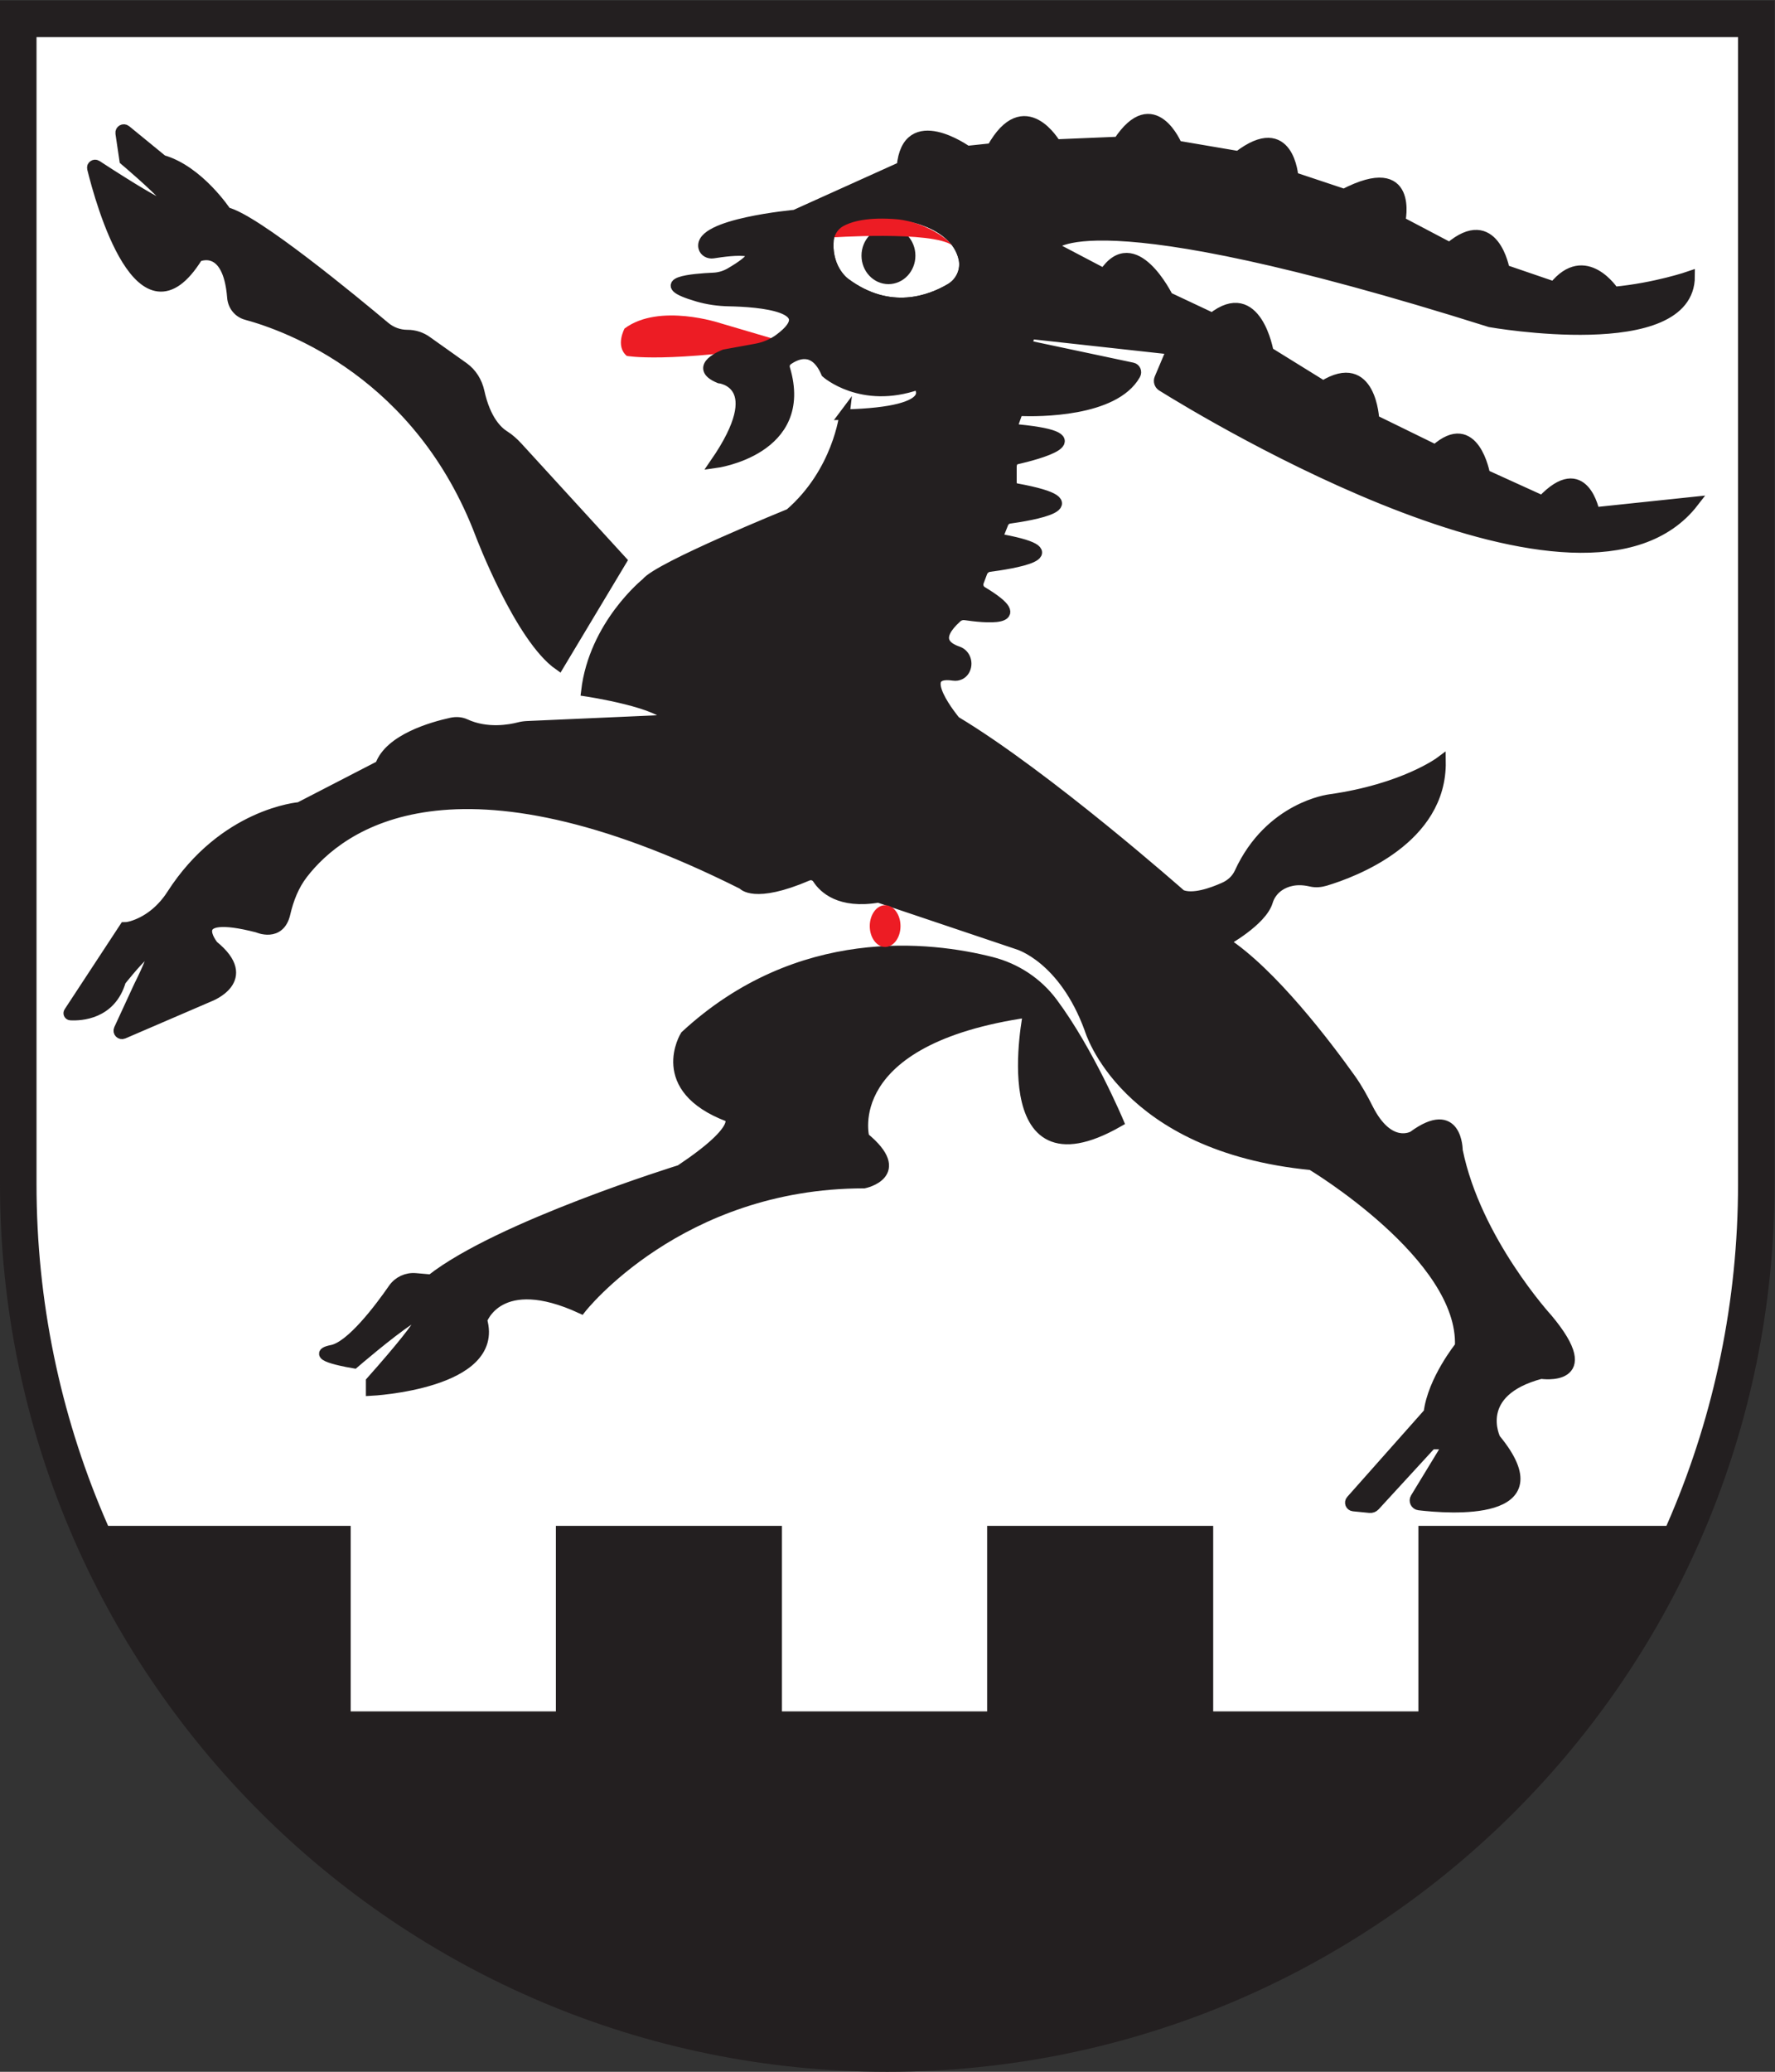 <?xml version="1.0" encoding="UTF-8" standalone="no"?>
<svg xmlns:dc="http://purl.org/dc/elements/1.1/" xmlns:cc="http://creativecommons.org/ns#" xmlns:rdf="http://www.w3.org/1999/02/22-rdf-syntax-ns#" xmlns:svg="http://www.w3.org/2000/svg" xmlns="http://www.w3.org/2000/svg" viewBox="0 0 226.773 264.573" height="264.573" width="226.773" xml:space="preserve" id="svg2" version="1.1"><rect x="0" y="0" width="226.773" height="264.573" fill="#333333" stroke="none"/><defs id="defs6"/><g transform="matrix(1.333,0,0,-1.333,0,264.573)" id="g10"><g transform="scale(0.1)" id="g12"><path id="path14" style="fill:#ffffff;fill-opacity:1;fill-rule:evenodd;stroke:none" d="M 850.391,17.5 C 391.137,17.5 17.5,391.129 17.5,850.391 V 1966.75 H 1683.29 V 850.391 C 1683.29,391.129 1309.66,17.5 850.391,17.5"/><path id="path16" style="fill:#231f20;fill-opacity:1;fill-rule:nonzero;stroke:none" d="M 1700.79,1984.25 H 0 V 850.391 C 0,380.73 380.734,0 850.395,0 1320.05,0 1700.79,380.73 1700.79,850.391 V 1984.25 Z m -35,-35 V 850.391 C 1665.79,400.781 1300,35 850.395,35 400.785,35 35,400.781 35,850.391 V 1949.25 h 1630.79"/><path id="path18" style="fill:#ed1c24;fill-opacity:1;fill-rule:nonzero;stroke:none" d="m 758.609,1655.09 -67.918,20 c 0,0 -58.75,19.79 -92.082,-5 0,0 -9.168,-16.66 2.082,-26.25 0,0 37.918,-7.5 157.918,11.25"/><path id="path20" style="fill:#231f20;fill-opacity:1;fill-rule:nonzero;stroke:none" d="m 809.441,1587.59 c 0,0 -6.25,-55 -52.5,-95 0,0 -126.25,-51.25 -137.5,-66.25 0,0 -50,-40 -57.5,-103.75 0,0 75,-11.25 80,-27.5 l -136.652,-6.04 c -2.672,-0.12 -5.281,-0.49 -7.867,-1.16 -8.231,-2.15 -30.617,-6.47 -51.524,3.22 -4.175,1.93 -8.906,2.13 -13.402,1.14 -17.836,-3.91 -59.281,-15.57 -68.055,-40.91 l -77.5,-40 c 0,0 -72.187,-5.55 -122.347,-83.65 -8.578,-13.35 -20.926,-24.21 -35.91,-29.43 -3.368,-1.17 -6.563,-1.92 -9.243,-1.92 l -53.304,-81.17 c -0.785,-1.19 -0.023,-2.78 1.402,-2.87 9.601,-0.53 38.805,0.59 48.152,32.79 0,0 55,70 17.5,-5 L 114.09,998.699 c -1.195,-2.586 1.43,-5.277 4.043,-4.152 l 82.558,35.543 c 0,0 43.75,16.25 3.75,48.75 0,0 -30,36.25 42.5,17.5 0,0 21.055,-9.57 26.321,13.16 3.183,13.77 8.281,26.98 16.91,38.16 36.367,47.12 145.312,128.64 421.769,-10.07 0,0 10.379,-13.84 62.161,8.34 3.515,1.5 7.503,0.18 9.574,-3.03 5.754,-8.93 21.254,-24.13 58.265,-17.81 l 133.75,-45 c 0,0 43.749,-12.5 68.749,-81.246 0,0 32.5,-112.504 212.5,-130.004 0,0 146.25,-87.5 142.5,-173.75 0,0 -26.25,-32.5 -30,-63.75 l -74.47,-83.918 c -1.78,-2.012 -0.54,-5.203 2.14,-5.473 l 15.66,-1.558 c 1.84,-0.192 3.65,0.5 4.9,1.859 l 54.27,59.09 h 16.25 l -31.44,-51.641 c -1.69,-2.777 0.01,-6.379 3.23,-6.758 28.64,-3.402 135.24,-11.679 73.21,63.399 0,0 -22.5,45 43.75,62.5 0,0 57.5,-8.75 6.25,52.5 0,0 -68.75,75 -86.25,161.25 0,0 0,45 -42.5,13.75 0,0 -23.11,-13.649 -43.33,26.441 -4.97,9.86 -10.26,19.508 -16.68,28.5 -22.68,31.789 -75.58,101.819 -121.24,131.309 0,0 36.17,19.73 41.8,38.66 1.81,6.1 5.86,11.43 11.17,14.94 6.53,4.3 16.39,7.5 30.35,4.2 4.59,-1.08 9.38,-0.59 13.9,0.77 27.32,8.23 111.33,39.6 110.28,113.93 0,0 -35,-26.25 -106.25,-36.25 0,0 -57.4,-6.88 -86.39,-70.17 -2.9,-6.34 -8.24,-11.2 -14.6,-14.06 -11.76,-5.29 -30.25,-11.84 -41.51,-7.02 0,0 -128.75,113.75 -216.249,166.25 0,0 -41.957,49.9 -1.664,43.84 4.082,-0.61 8.192,1.26 10.286,4.82 v 0 c 3.933,6.68 1.07,15.64 -6.282,18.13 -11.777,3.97 -22.781,12.91 -0.945,32.61 2.184,1.97 5.203,2.82 8.109,2.39 16.071,-2.37 66.989,-8.17 16.059,22.46 -3.223,1.93 -4.559,5.93 -3.238,9.45 l 3.304,8.81 c 1.145,3.05 3.875,5.21 7.106,5.62 19.621,2.53 84.074,12.43 12.258,25.96 -2.543,0.48 -4.094,3.16 -3.133,5.56 l 3.972,9.93 c 1.024,2.56 3.352,4.37 6.09,4.74 18.84,2.59 87.837,13.7 6.528,28.6 -2.668,0.49 -4.7,2.81 -4.7,5.52 v 14.99 c 0,4.52 1.973,6.98 4.797,7.63 18.68,4.27 81.662,20.47 2.016,28.32 -3.434,0.34 -5.684,3.79 -4.52,7.04 l 2.938,8.22 c 0.601,1.7 2.215,2.79 4.008,2.72 15.746,-0.56 89.12,-1.22 109.45,34.69 1.49,2.63 0.18,5.96 -2.78,6.58 l -100.909,21.37 2.5,11.25 131.509,-14.48 c 2.36,-0.25 3.81,-2.72 2.88,-4.91 l -9.93,-23.49 c -1.13,-2.67 -0.19,-5.75 2.27,-7.28 43.22,-26.91 404.97,-246.18 509.52,-111.09 l -95,-10 c 0,0 -10,53.75 -50,11.25 l -55,25 c 0,0 -10,57.5 -47.5,23.75 l -58.75,28.75 c 0,0 -2.5,61.25 -48.75,32.5 l -52.5,32.5 c 0,0 -11.25,66.25 -53.75,32.5 l -42.5,20 c 0,0 -32.5,66.25 -61.25,22.5 l -50,26.25 c 0,0 27.5,51.25 420,-72.5 0,0 191.25,-33.75 191.25,43.75 0,0 -32.5,-11.25 -72.5,-15 0,0 -27.5,42.5 -57.5,5 l -47.5,16.25 c 0,0 -10,57.5 -52.5,21.25 l -47.5,25 c 0,0 13.75,61.25 -53.75,26.25 l -48.75,16.25 c 0,0 -3.75,57.5 -52.5,20 l -58.75,10 c 0,0 -22.5,55 -56.25,3.75 l -60,-2.5 c 0,0 -29.999,52.5 -61.249,-3.75 l -23.75,-2.5 c 0,0 -57.5,41.25 -62.5,-15 l -102.5,-46.25 c 0,0 -92.636,-8.42 -87.597,-31.06 0.875,-3.94 5.136,-6.17 9.129,-5.52 16.566,2.67 63.695,8.67 16.5,-18.9 -4.883,-2.85 -10.442,-4.52 -16.094,-4.77 -18.988,-0.82 -61.551,-4.23 -15.172,-17.8 9.77,-2.85 19.863,-4.25 30.039,-4.44 28.387,-0.55 89.981,-5.14 48.524,-36.07 -6.657,-4.97 -14.489,-8.22 -22.661,-9.7 l -30.168,-5.49 c 0,0 -31.25,-11.66 -5,-22.5 0,0 48.75,-5 -3.75,-81.25 0,0 90.106,12.02 66.555,90.22 -0.926,3.07 0.067,6.4 2.672,8.26 8.035,5.74 25.723,14.14 37.023,-12.23 0,0 33.75,-30 87.5,-11.25 0,0 27.5,-26.25 -70,-28.75"/><path id="path22" style="fill:none;stroke:#231f20;stroke-width:10;stroke-linecap:butt;stroke-linejoin:miter;stroke-miterlimit:10;stroke-dasharray:none;stroke-opacity:1" d="m 809.441,1587.59 c 0,0 -6.25,-55 -52.5,-95 0,0 -126.25,-51.25 -137.5,-66.25 0,0 -50,-40 -57.5,-103.75 0,0 75,-11.25 80,-27.5 l -136.652,-6.04 c -2.672,-0.12 -5.281,-0.49 -7.867,-1.16 -8.231,-2.15 -30.617,-6.47 -51.524,3.22 -4.175,1.93 -8.906,2.13 -13.402,1.14 -17.836,-3.91 -59.281,-15.57 -68.055,-40.91 l -77.5,-40 c 0,0 -72.187,-5.55 -122.347,-83.65 -8.578,-13.35 -20.926,-24.21 -35.91,-29.43 -3.368,-1.17 -6.563,-1.92 -9.243,-1.92 l -53.304,-81.17 c -0.785,-1.19 -0.023,-2.78 1.402,-2.87 9.601,-0.53 38.805,0.59 48.152,32.79 0,0 55,70 17.5,-5 L 114.09,998.699 c -1.195,-2.586 1.43,-5.277 4.043,-4.152 l 82.558,35.543 c 0,0 43.75,16.25 3.75,48.75 0,0 -30,36.25 42.5,17.5 0,0 21.055,-9.57 26.321,13.16 3.183,13.77 8.281,26.98 16.91,38.16 36.367,47.12 145.312,128.64 421.769,-10.07 0,0 10.379,-13.84 62.161,8.34 3.515,1.5 7.503,0.18 9.574,-3.03 5.754,-8.93 21.254,-24.13 58.265,-17.81 l 133.75,-45 c 0,0 43.749,-12.5 68.749,-81.246 0,0 32.5,-112.504 212.5,-130.004 0,0 146.25,-87.5 142.5,-173.75 0,0 -26.25,-32.5 -30,-63.75 l -74.47,-83.918 c -1.78,-2.012 -0.54,-5.203 2.14,-5.473 l 15.66,-1.558 c 1.84,-0.192 3.65,0.5 4.9,1.859 l 54.27,59.09 h 16.25 l -31.44,-51.641 c -1.69,-2.777 0.01,-6.379 3.23,-6.758 28.64,-3.402 135.24,-11.679 73.21,63.399 0,0 -22.5,45 43.75,62.5 0,0 57.5,-8.75 6.25,52.5 0,0 -68.75,75 -86.25,161.25 0,0 0,45 -42.5,13.75 0,0 -23.11,-13.649 -43.33,26.441 -4.97,9.86 -10.26,19.508 -16.68,28.5 -22.68,31.789 -75.58,101.819 -121.24,131.309 0,0 36.17,19.73 41.8,38.66 1.81,6.1 5.86,11.43 11.17,14.94 6.53,4.3 16.39,7.5 30.35,4.2 4.59,-1.08 9.38,-0.59 13.9,0.77 27.32,8.23 111.33,39.6 110.28,113.93 0,0 -35,-26.25 -106.25,-36.25 0,0 -57.4,-6.88 -86.39,-70.17 -2.9,-6.34 -8.24,-11.2 -14.6,-14.06 -11.76,-5.29 -30.25,-11.84 -41.51,-7.02 0,0 -128.75,113.75 -216.249,166.25 0,0 -41.957,49.9 -1.664,43.84 4.082,-0.61 8.192,1.26 10.286,4.82 v 0 c 3.933,6.68 1.07,15.64 -6.282,18.13 -11.777,3.97 -22.781,12.91 -0.945,32.61 2.184,1.97 5.203,2.82 8.109,2.39 16.071,-2.37 66.989,-8.17 16.059,22.46 -3.223,1.93 -4.559,5.93 -3.238,9.45 l 3.304,8.81 c 1.145,3.05 3.875,5.21 7.106,5.62 19.621,2.53 84.074,12.43 12.258,25.96 -2.543,0.48 -4.094,3.16 -3.133,5.56 l 3.972,9.93 c 1.024,2.56 3.352,4.37 6.09,4.74 18.84,2.59 87.837,13.7 6.528,28.6 -2.668,0.49 -4.7,2.81 -4.7,5.52 v 14.99 c 0,4.52 1.973,6.98 4.797,7.63 18.68,4.27 81.662,20.47 2.016,28.32 -3.434,0.34 -5.684,3.79 -4.52,7.04 l 2.938,8.22 c 0.601,1.7 2.215,2.79 4.008,2.72 15.746,-0.56 89.12,-1.22 109.45,34.69 1.49,2.63 0.18,5.96 -2.78,6.58 l -100.909,21.37 2.5,11.25 131.509,-14.48 c 2.36,-0.25 3.81,-2.72 2.88,-4.91 l -9.93,-23.49 c -1.13,-2.67 -0.19,-5.75 2.27,-7.28 43.22,-26.91 404.97,-246.18 509.52,-111.09 l -95,-10 c 0,0 -10,53.75 -50,11.25 l -55,25 c 0,0 -10,57.5 -47.5,23.75 l -58.75,28.75 c 0,0 -2.5,61.25 -48.75,32.5 l -52.5,32.5 c 0,0 -11.25,66.25 -53.75,32.5 l -42.5,20 c 0,0 -32.5,66.25 -61.25,22.5 l -50,26.25 c 0,0 27.5,51.25 420,-72.5 0,0 191.25,-33.75 191.25,43.75 0,0 -32.5,-11.25 -72.5,-15 0,0 -27.5,42.5 -57.5,5 l -47.5,16.25 c 0,0 -10,57.5 -52.5,21.25 l -47.5,25 c 0,0 13.75,61.25 -53.75,26.25 l -48.75,16.25 c 0,0 -3.75,57.5 -52.5,20 l -58.75,10 c 0,0 -22.5,55 -56.25,3.75 l -60,-2.5 c 0,0 -29.999,52.5 -61.249,-3.75 l -23.75,-2.5 c 0,0 -57.5,41.25 -62.5,-15 l -102.5,-46.25 c 0,0 -92.636,-8.42 -87.597,-31.06 0.875,-3.94 5.136,-6.17 9.129,-5.52 16.566,2.67 63.695,8.67 16.5,-18.9 -4.883,-2.85 -10.442,-4.52 -16.094,-4.77 -18.988,-0.82 -61.551,-4.23 -15.172,-17.8 9.77,-2.85 19.863,-4.25 30.039,-4.44 28.387,-0.55 89.981,-5.14 48.524,-36.07 -6.657,-4.97 -14.489,-8.22 -22.661,-9.7 l -30.168,-5.49 c 0,0 -31.25,-11.66 -5,-22.5 0,0 48.75,-5 -3.75,-81.25 0,0 90.106,12.02 66.555,90.22 -0.926,3.07 0.067,6.4 2.672,8.26 8.035,5.74 25.723,14.14 37.023,-12.23 0,0 33.75,-30 87.5,-11.25 0,0 27.5,-26.25 -70,-28.75 z"/><path id="path24" style="fill:#231f20;fill-opacity:1;fill-rule:nonzero;stroke:none" d="m 595.691,1447.59 -99.293,108.54 c -3.894,4.25 -8.16,8.21 -13.054,11.27 -6.543,4.08 -18.059,14.88 -24.008,42.04 -2.059,9.39 -7.203,17.82 -15.039,23.4 l -35.336,25.12 c -5.379,3.83 -11.813,5.88 -18.414,5.88 h -0.176 c -7.836,0 -15.387,2.75 -21.391,7.79 -30.039,25.21 -124.812,103.43 -152.039,109.71 0,0 -26.25,40 -61.25,50 l -35.062,28.69 c -2.188,1.79 -5.43,-0.05 -5.016,-2.84 l 3.828,-25.85 c 0,0 116.946,-98.67 -26.769,-4.99 -2.062,1.34 -4.774,-0.43 -4.188,-2.82 8.012,-32.61 46.614,-172.3 100.957,-84.69 0,0 29.102,14.02 33.258,-39.03 0.614,-7.82 5.824,-14.44 13.391,-16.5 40.57,-11.01 166.348,-56.76 224.601,-210.72 0,0 37.5,-98.75 75,-125 l 60,100"/><path id="path26" style="fill:none;stroke:#231f20;stroke-width:10;stroke-linecap:butt;stroke-linejoin:miter;stroke-miterlimit:10;stroke-dasharray:none;stroke-opacity:1" d="m 595.691,1447.59 -99.293,108.54 c -3.894,4.25 -8.16,8.21 -13.054,11.27 -6.543,4.08 -18.059,14.88 -24.008,42.04 -2.059,9.39 -7.203,17.82 -15.039,23.4 l -35.336,25.12 c -5.379,3.83 -11.813,5.88 -18.414,5.88 h -0.176 c -7.836,0 -15.387,2.75 -21.391,7.79 -30.039,25.21 -124.812,103.43 -152.039,109.71 0,0 -26.25,40 -61.25,50 l -35.062,28.69 c -2.188,1.79 -5.43,-0.05 -5.016,-2.84 l 3.828,-25.85 c 0,0 116.946,-98.67 -26.769,-4.99 -2.062,1.34 -4.774,-0.43 -4.188,-2.82 8.012,-32.61 46.614,-172.3 100.957,-84.69 0,0 29.102,14.02 33.258,-39.03 0.614,-7.82 5.824,-14.44 13.391,-16.5 40.57,-11.01 166.348,-56.76 224.601,-210.72 0,0 37.5,-98.75 75,-125 z"/><path id="path28" style="fill:#231f20;fill-opacity:1;fill-rule:nonzero;stroke:none" d="m 985.691,1015.09 c 0,0 -36.25,-175 86.249,-105 0,0 -28.56,67.73 -63.26,114.18 -14.418,19.3 -35.071,32.87 -58.41,38.8 -58.438,14.87 -184.407,30.14 -293.329,-70.476 0,0 -31.25,-50.004 41.25,-77.504 0,0 17.5,-8.75 -46.25,-51.25 0,0 -173.75,-53.75 -238.75,-105 l -14.914,1.301 c -8.382,0.73 -16.5,-3.02 -21.297,-9.93 -13.039,-18.813 -40.339,-55.18 -58.789,-58.871 -25,-5 21.25,-12.5 21.25,-12.5 0,0 135,116.25 16.25,-17.5 v -8.75 c 0,0 123.75,6.25 106.25,67.5 0,0 16.25,47.5 95,11.25 0,0 93.75,120 271.25,120 0,0 42.5,8.75 0,43.75 0,0 -25,93.754 157.5,120"/><path id="path30" style="fill:none;stroke:#231f20;stroke-width:10;stroke-linecap:butt;stroke-linejoin:miter;stroke-miterlimit:10;stroke-dasharray:none;stroke-opacity:1" d="m 985.691,1015.09 c 0,0 -36.25,-175 86.249,-105 0,0 -28.56,67.73 -63.26,114.18 -14.418,19.3 -35.071,32.87 -58.41,38.8 -58.438,14.87 -184.407,30.14 -293.329,-70.476 0,0 -31.25,-50.004 41.25,-77.504 0,0 17.5,-8.75 -46.25,-51.25 0,0 -173.75,-53.75 -238.75,-105 l -14.914,1.301 c -8.382,0.73 -16.5,-3.02 -21.297,-9.93 -13.039,-18.813 -40.339,-55.18 -58.789,-58.871 -25,-5 21.25,-12.5 21.25,-12.5 0,0 135,116.25 16.25,-17.5 v -8.75 c 0,0 123.75,6.25 106.25,67.5 0,0 16.25,47.5 95,11.25 0,0 93.75,120 271.25,120 0,0 42.5,8.75 0,43.75 0,0 -25,93.754 157.5,120 z"/><path id="path32" style="fill:#ed1c24;fill-opacity:1;fill-rule:nonzero;stroke:none" d="m 863.078,1097.59 c 0,-11.04 -6.598,-20 -14.734,-20 -8.141,0 -14.735,8.96 -14.735,20 0,11.05 6.594,20 14.735,20 8.136,0 14.734,-8.95 14.734,-20"/><path id="path34" style="fill:#ffffff;fill-opacity:1;fill-rule:nonzero;stroke:none" d="m 793.824,1752.74 c 0.313,8.14 4.731,15.76 11.84,19.72 9.207,5.13 25.852,9.74 55.445,7.16 0,0 53.926,-5.26 62.563,-42.27 2.617,-11.23 -2.641,-23.04 -12.551,-28.94 -19.406,-11.54 -58.375,-26.32 -100.848,5.02 0,0 -17.503,11.81 -16.449,39.31"/><path id="path36" style="fill:none;stroke:#231f20;stroke-width:10;stroke-linecap:butt;stroke-linejoin:miter;stroke-miterlimit:10;stroke-dasharray:none;stroke-opacity:1" d="m 793.824,1752.74 c 0.313,8.14 4.731,15.76 11.84,19.72 9.207,5.13 25.852,9.74 55.445,7.16 0,0 53.926,-5.26 62.563,-42.27 2.617,-11.23 -2.641,-23.04 -12.551,-28.94 -19.406,-11.54 -58.375,-26.32 -100.848,5.02 0,0 -17.503,11.81 -16.449,39.31 z"/><path id="path38" style="fill:#231f20;fill-opacity:1;fill-rule:nonzero;stroke:none" d="m 872.359,1739.88 c 0,-12.31 -9.328,-22.29 -20.836,-22.29 -11.503,0 -20.832,9.98 -20.832,22.29 0,12.32 9.329,22.3 20.832,22.3 11.508,0 20.836,-9.98 20.836,-22.3"/><path id="path40" style="fill:none;stroke:#231f20;stroke-width:10;stroke-linecap:butt;stroke-linejoin:miter;stroke-miterlimit:10;stroke-dasharray:none;stroke-opacity:1" d="m 872.359,1739.88 c 0,-12.31 -9.328,-22.29 -20.836,-22.29 -11.503,0 -20.832,9.98 -20.832,22.29 0,12.32 9.329,22.3 20.832,22.3 11.508,0 20.836,-9.98 20.836,-22.3 z"/><path id="path42" style="fill:#ed1c24;fill-opacity:1;fill-rule:nonzero;stroke:none" d="m 795.125,1757.18 c 0,0 98.527,6.91 118.066,-7.71 0,0 -19.773,25.23 -74.625,29.1 -10.265,0.73 -20.75,-1.21 -29.742,-6.21 -6.25,-3.47 -12.156,-8.44 -13.699,-15.18"/><path id="path44" style="fill:none;stroke:#231f20;stroke-width:10;stroke-linecap:butt;stroke-linejoin:miter;stroke-miterlimit:10;stroke-dasharray:none;stroke-opacity:1" d="m 793.824,1752.74 c 0.313,8.14 4.731,15.76 11.84,19.72 9.207,5.13 25.852,9.74 55.445,7.16 0,0 53.926,-5.26 62.563,-42.27 2.617,-11.23 -2.641,-23.04 -12.551,-28.94 -19.406,-11.54 -58.375,-26.32 -100.848,5.02 0,0 -17.503,11.81 -16.449,39.31 z"/><path id="path46" style="fill:#231f20;fill-opacity:1;fill-rule:nonzero;stroke:none" d="M 1364.44,518.012 V 340.281 H 1157.77 V 518.012 H 951.109 V 340.281 H 744.441 V 518.012 H 537.773 V 340.281 H 331.109 V 518.012 H 89.121 l 107.82,-186.66 107.5,-116.25 121.25,-83.75 150,-70 180,-38.75 137.5,-7.5 166.249,28.75 213.75,87.5 141.25,104.16 115,128.34 81.89,154.16 h -246.89"/><path id="path48" style="fill:none;stroke:#231f20;stroke-width:10;stroke-linecap:butt;stroke-linejoin:miter;stroke-miterlimit:10;stroke-dasharray:none;stroke-opacity:1" d="M 1364.44,518.012 V 340.281 H 1157.77 V 518.012 H 951.109 V 340.281 H 744.441 V 518.012 H 537.773 V 340.281 H 331.109 V 518.012 H 89.121 l 107.82,-186.66 107.5,-116.25 121.25,-83.75 150,-70 180,-38.75 137.5,-7.5 166.249,28.75 213.75,87.5 141.25,104.16 115,128.34 81.89,154.16 z"/></g></g></svg>